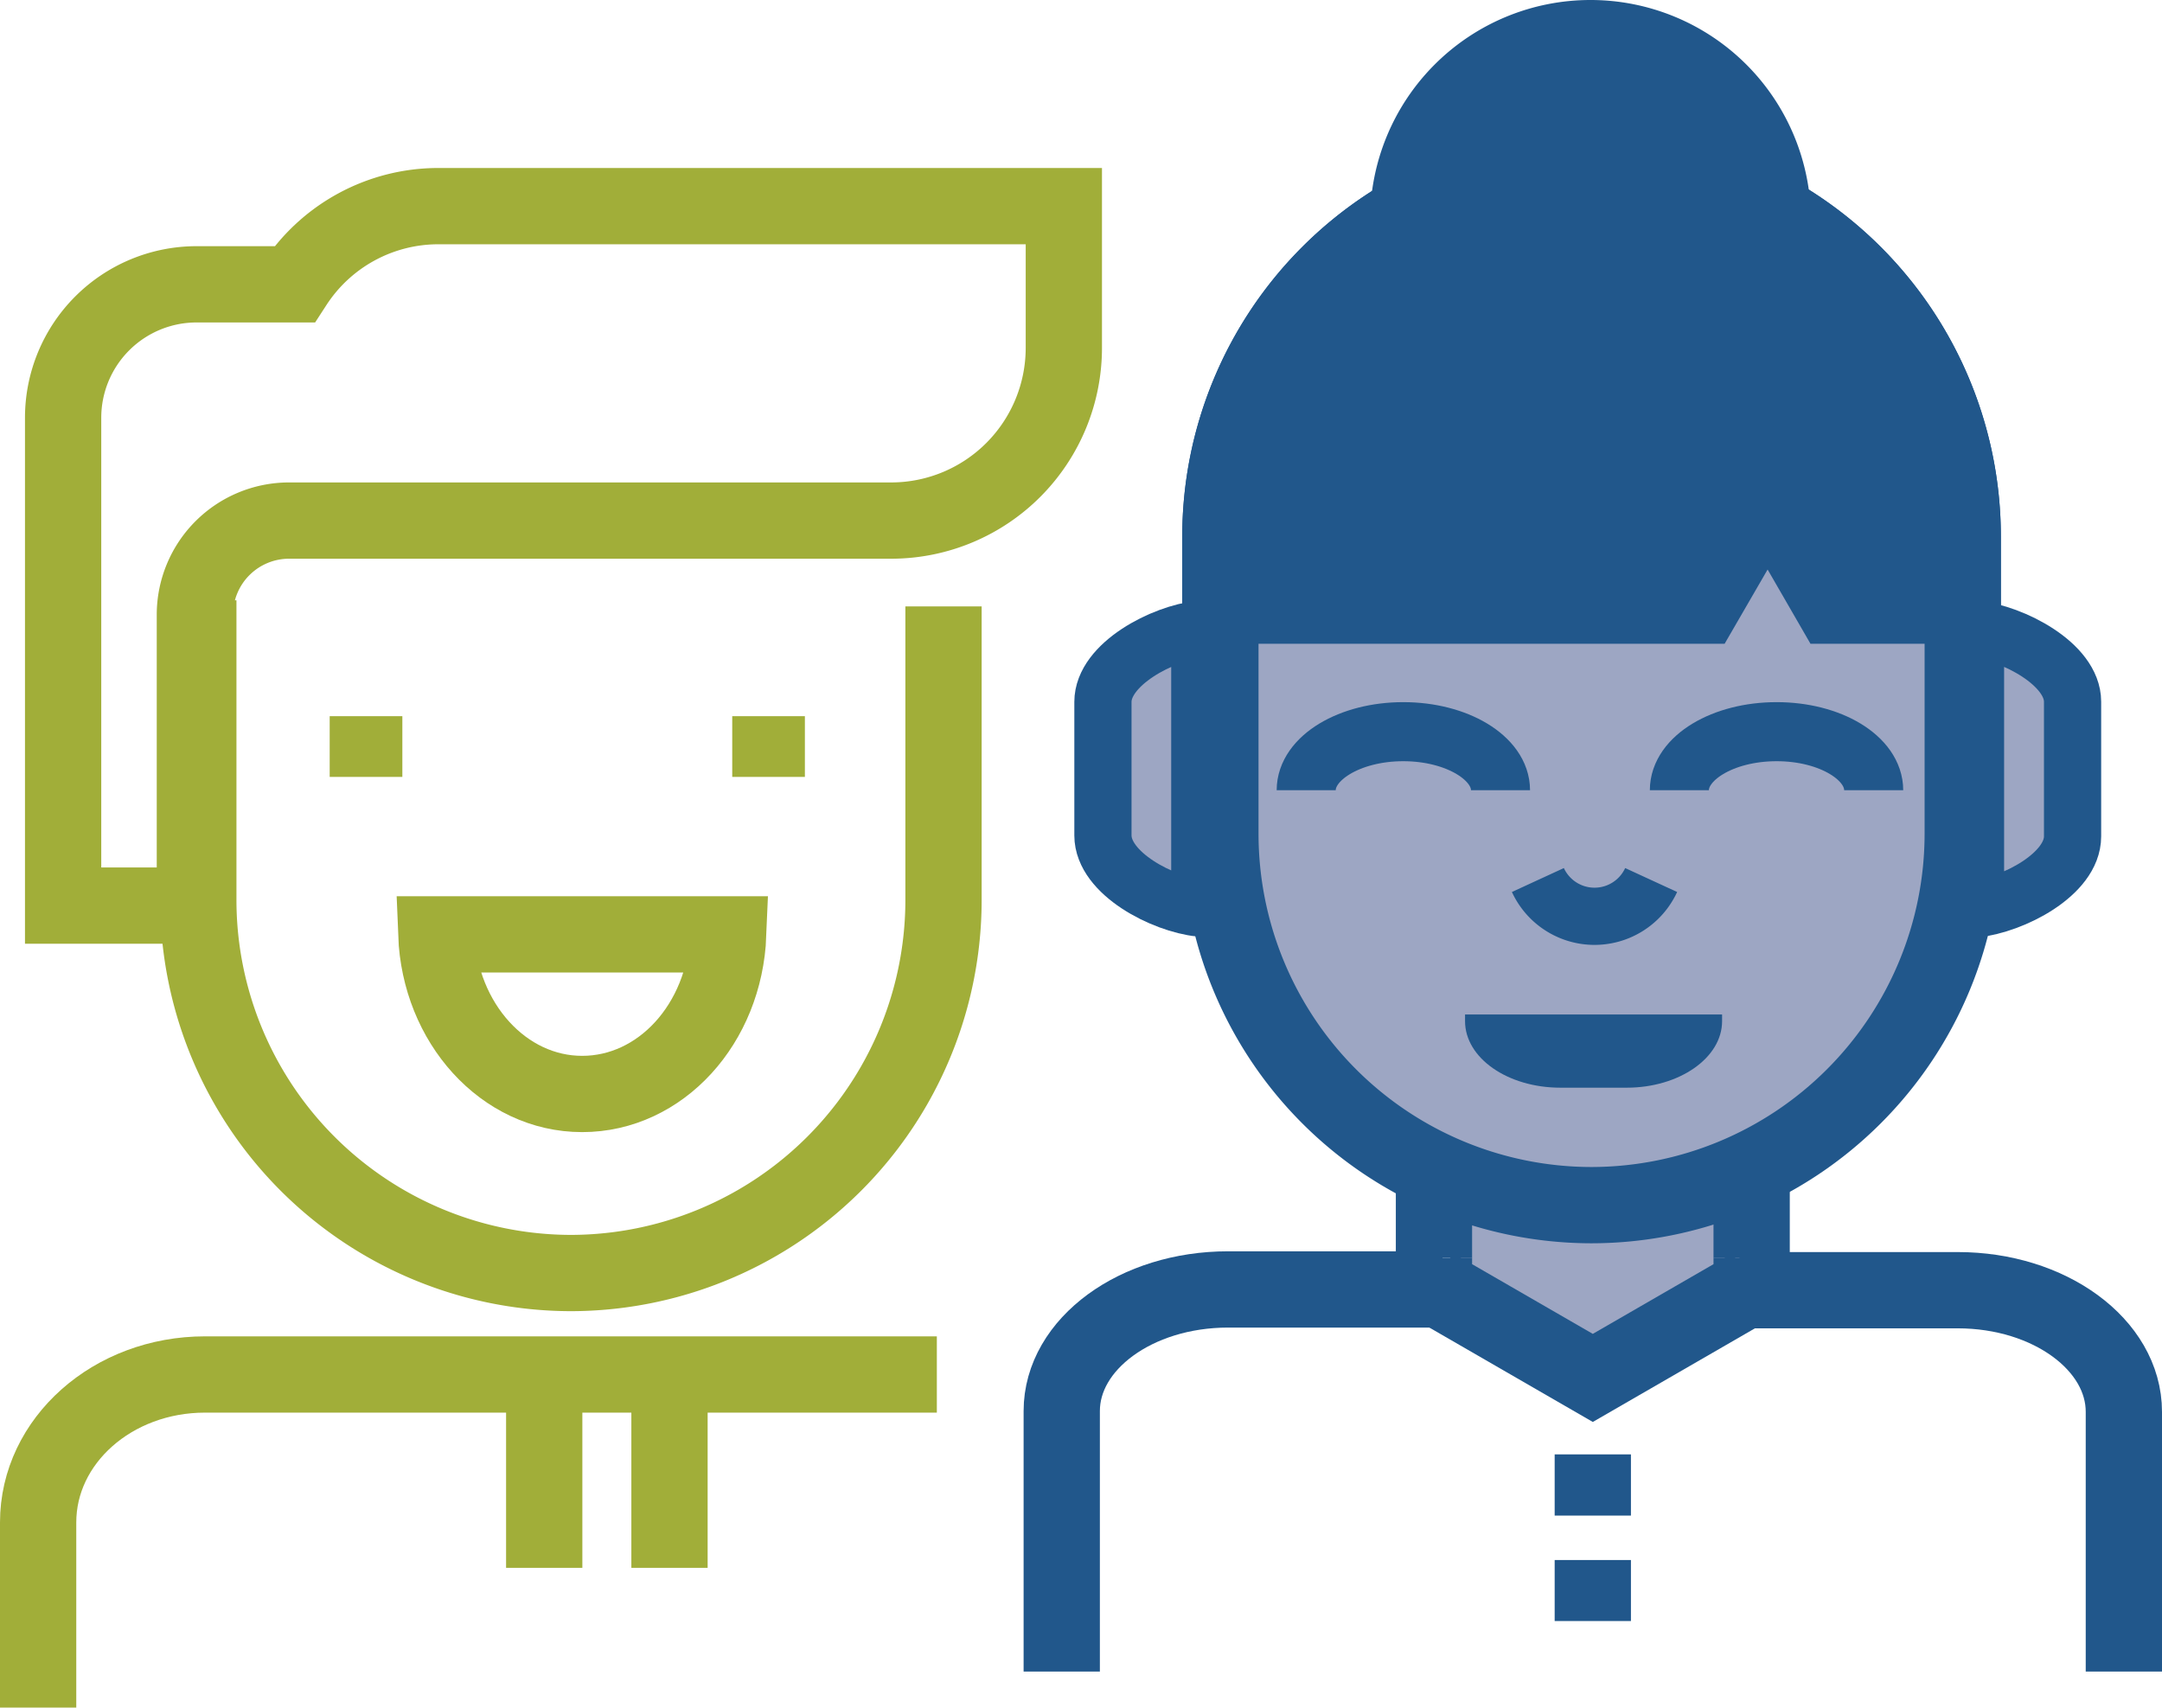 <svg xmlns="http://www.w3.org/2000/svg" viewBox="0 0 113.38 89.55">
    <g id="fdf4a0c4-57ea-4832-bcc4-bbd38b6d96ca" data-name="Layer 2">
        <g id="b7059c0b-4566-4d9a-9983-aa5ec3481806" data-name="Layer 1">
            <g>
                <path d="M2,89.55V79.84c0-4.29,3.91-7.76,8.75-7.76H49.13" style="fill: none;stroke: #a1ae39;stroke-width: 4px"/>
                <path d="M49.48,31.8V47.16a19.57,19.57,0,0,1-19.54,19.6h0A19.57,19.57,0,0,1,10.4,47.16V31.48" style="fill: none;stroke: #a1ae39;stroke-width: 4px"/>
                <path d="M23,10.81a9,9,0,0,0-7.56,4.1H10.31a7,7,0,0,0-7,7V47.49h6.91V32.24a4.94,4.94,0,0,1,4.93-4.94H46.79a9.06,9.06,0,0,0,9-9.07V10.81Z" style="fill: none;stroke: #a1ae39;stroke-width: 4px"/>
                <line x1="35.11" y1="73.15" x2="35.11" y2="82.22" style="fill: none;stroke: #a1ae39;stroke-width: 4px"/>
                <line x1="28.54" y1="73.15" x2="28.54" y2="82.22" style="fill: none;stroke: #a1ae39;stroke-width: 4px"/>
            </g>
            <path d="M22.88,49c.18,4.66,3.54,8.37,7.65,8.37S38,53.7,38.19,49Z" style="fill: none;stroke: #a1ae39;stroke-width: 4px"/>
            <polygon points="69.68 26.39 63.56 32.86 58.91 35.48 58.91 45.17 64.34 47.69 69.67 57.87 76.66 62.64 75.88 66.9 83.83 72.14 91.58 67.29 91.78 61.86 97.98 57.79 102.05 50.04 105.82 46.43 107.96 44.3 108.01 34.85 103.11 32.28 98.76 26.2 83.88 25.76 69.68 26.39" style="fill: #9da6c3"/>
            <path d="M91.22,67.66h11.45c4.81,0,8.71,2.86,8.71,6.38V87.66" style="fill: none;stroke: #21578b;stroke-width: 4px"/>
            <path d="M55.68,87.66V74c0-3.52,3.9-6.38,8.72-6.38H75.65" style="fill: none;stroke: #21578b;stroke-width: 4px"/>
            <line x1="75.2" y1="65.97" x2="75.2" y2="61.11" style="fill: none;stroke: #21578b;stroke-width: 4px"/>
            <polyline points="91.86 65.97 91.86 67.45 83.53 72.26 75.2 67.45 75.2 65.97" style="fill: none;stroke: #21578b;stroke-width: 4px"/>
            <line x1="91.86" y1="61.11" x2="91.86" y2="65.97" style="fill: none;stroke: #21578b;stroke-width: 4px"/>
            <path d="M73.85,11.56a9.56,9.56,0,0,1,19.12,0" style="fill: #21578b;stroke: #21578b;stroke-width: 4px"/>
            <path d="M102.93,43.72A19.49,19.49,0,0,1,83.44,63.2h0A19.48,19.48,0,0,1,64,43.72V28.14A19.48,19.48,0,0,1,83.44,8.66h0a19.49,19.49,0,0,1,19.49,19.48Z" style="fill: none;stroke: #21578b;stroke-width: 4px"/>
            <path d="M62.92,33c-1.93.2-5.08,1.82-5.08,3.81v7c0,2,3.15,3.61,5.08,3.81Z" style="fill: none;stroke: #21578b;stroke-width: 3px"/>
            <line x1="83.53" y1="76.27" x2="83.53" y2="79.48" style="fill: none;stroke: #21578b;stroke-width: 4px"/>
            <line x1="83.53" y1="81.81" x2="83.53" y2="85.01" style="fill: none;stroke: #21578b;stroke-width: 4px"/>
            <path d="M83.44,8.66A19.48,19.48,0,0,0,64,28.14v3.62H89.29l3.41-5.89,3.4,5.89h6.83V28.14A19.49,19.49,0,0,0,83.44,8.66Z" style="fill: #21578b;stroke: #21578b;stroke-width: 4px"/>
            <path d="M80.65,46.15a3.27,3.27,0,0,0,5.94,0" style="fill: none;stroke: #21578b;stroke-width: 3px"/>
            <path d="M76.83,53.2v.35c0,1.93,2.23,3.49,5,3.49h3.48c2.75,0,5-1.56,5-3.49V53.2Z" style="fill: #21578b"/>
            <path d="M103.6,33c1.94.2,5.09,1.82,5.09,3.8v7.06c0,2-3.15,3.6-5.09,3.8Z" style="fill: none;stroke: #21578b;stroke-width: 3px"/>
            <line x1="21.1" y1="39.15" x2="17.29" y2="39.15" style="fill: none;stroke: #a1ae39;stroke-width: 3.185px"/>
            <line x1="42.21" y1="39.15" x2="38.4" y2="39.15" style="fill: none;stroke: #a1ae39;stroke-width: 3.185px"/>
            <g>
                <path d="M68.5,41.44c0-1.69,2.28-3.07,5.09-3.07s5.1,1.38,5.1,3.07" style="fill: none;stroke: #21578b;stroke-width: 3.097px"/>
                <path d="M88.07,41.44c0-1.69,2.28-3.07,5.1-3.07s5.09,1.38,5.09,3.07" style="fill: none;stroke: #21578b;stroke-width: 3.097px"/>
            </g>
        </g>
    </g>
</svg>